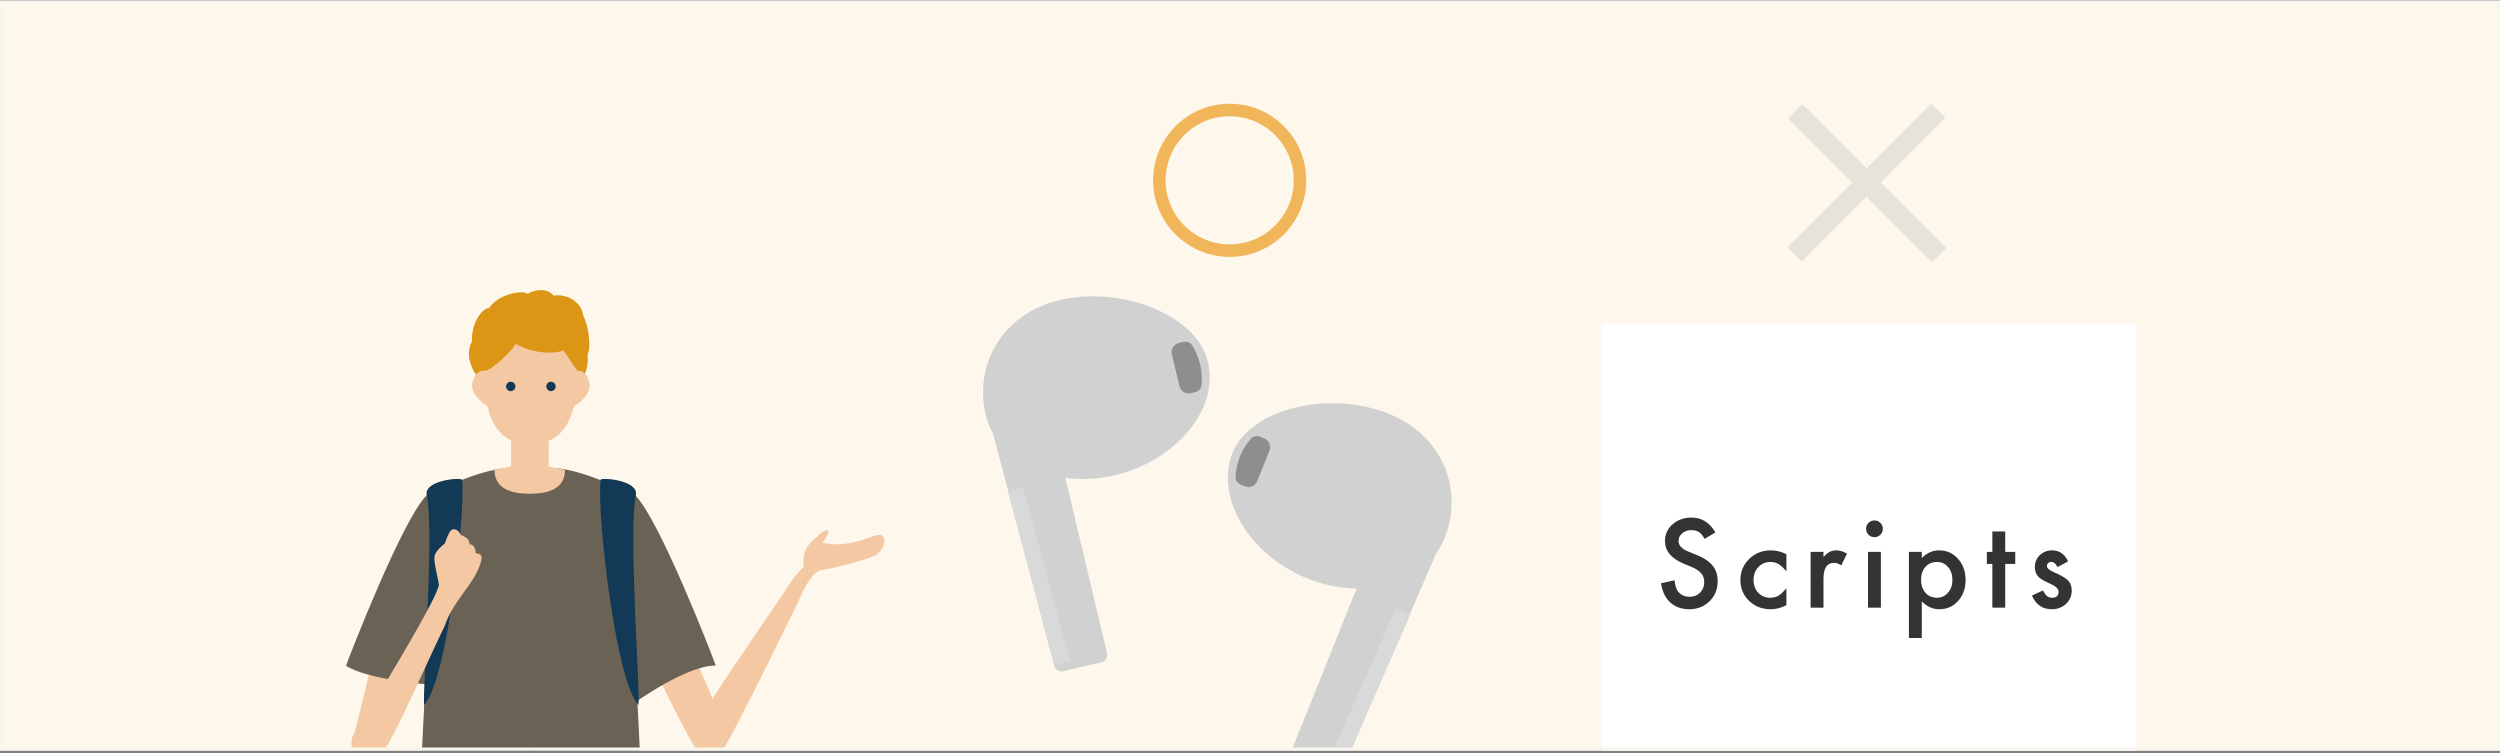 <svg width="800" height="241" viewBox="0 0 800 241" fill="none" xmlns="http://www.w3.org/2000/svg">
<rect x="0" y="0" width="800" height="241" fill="#808080" stroke="none"/>
<g clip-path="url(#clip0_2299_3228)">
<rect y="0.2" width="800" height="240" fill="#FEF7EC"/>
<g clip-path="url(#clip1_2299_3228)">
<path d="M113.479 234.457C115.678 226.743 122.113 196.023 124.476 194.513C126.838 193.003 136.342 201.129 136.342 201.129C136.342 201.129 124.666 232.288 124.394 236.351C124.123 240.414 113.479 234.43 113.479 234.43V234.457Z" fill="#F5C8A4"/>
<path d="M224.538 242.254C220.79 238.52 206.453 207.636 206.453 207.636L214.817 194.541C214.817 194.541 229.045 224.217 229.018 226.771C228.991 229.324 224.538 242.254 224.538 242.254Z" fill="#F5C8A4"/>
<path d="M163.876 149.847C155.024 149.298 140.143 157.04 136.559 158.44C128.793 166.182 111.957 209.53 110.735 213.016C117.361 217.491 137.292 219.056 137.292 219.056L163.876 149.847Z" fill="#6A6355"/>
<path d="M170.147 148.859L162.109 149.847L136.666 208.075C136.666 208.075 133.353 266.138 133.299 294.14C142.64 294.854 162.815 295.375 170.038 295.375C170.038 283.406 170.147 148.887 170.147 148.887V148.859Z" fill="#6A6355"/>
<path d="M175.907 149.847C184.759 149.298 199.64 157.04 203.224 158.44C211.017 166.182 227.826 209.502 229.048 212.989C219.761 212.852 203.224 224.794 203.224 224.794L175.907 149.847Z" fill="#6A6355"/>
<path d="M169.632 148.859L177.669 149.847L203.113 208.075C203.113 208.075 206.425 266.138 206.48 294.14C197.139 294.854 176.963 295.375 169.74 295.375C169.74 283.406 169.632 148.887 169.632 148.887V148.859Z" fill="#6A6355"/>
<path d="M257.014 189.105C257.014 189.105 259.919 182.736 262.933 182.406C265.947 182.077 278.14 179.002 280.312 177.602C282.484 176.202 283.869 172.99 282.321 171.398C280.773 169.806 273.198 175.9 263.178 173.676C266.463 169.668 265.133 168.46 262.282 170.986C259.213 173.704 256.579 175.488 257.177 181.281L254.027 184.85C235.399 212.907 221.279 231.355 222.067 236.928C222.854 242.501 227.307 246.509 231.679 239.426C236.051 232.343 255.412 192.839 257.014 189.132V189.105Z" fill="#F5C8A4"/>
<path d="M155.13 124.124C152.958 120.72 147.935 115.476 151.03 109.162C150.759 103.232 154.424 98.538 156.515 98.593C159.204 94.2 167.133 92.69 168.843 94.008C171.722 92.306 175.55 92.388 177.098 94.612C180.818 93.898 185.95 96.177 186.629 100.926C188.53 104.852 189.154 111.276 188.041 113.28C188.123 115.888 188.313 118.606 185.624 122.175C182.936 125.743 155.13 124.124 155.13 124.124Z" fill="#DC9615"/>
<path d="M184.731 120.363C184.731 132.414 180.821 142.16 169.905 142.16C158.283 142.16 155.079 132.387 155.079 120.363C155.079 108.338 161.732 98.565 169.905 98.565C178.079 98.565 184.731 108.338 184.731 120.363Z" fill="#F5C8A4"/>
<path d="M174.193 133.787C173.106 137.768 171.45 135.297 163.548 133.238C155.619 131.179 150.107 126.293 151.193 122.312C152.279 118.331 154.886 116.657 160.697 122.312C168.626 130.026 175.306 129.807 174.22 133.787H174.193Z" fill="#F5C8A4"/>
<path d="M165.559 133.787C166.646 137.768 168.302 135.297 176.204 133.238C184.133 131.179 189.645 126.293 188.559 122.312C187.473 118.331 184.866 116.657 179.055 122.312C171.126 130.026 164.446 129.807 165.532 133.787H165.559Z" fill="#F5C8A4"/>
<path d="M175.552 133.238H163.55V152.84H175.552V133.238Z" fill="#F5C8A4"/>
<path d="M158.254 150.369C158.254 156.271 163.305 158.001 169.523 158.001C175.741 158.001 180.792 156.271 180.792 150.369L169.631 148.035L158.254 150.369Z" fill="#F5C8A4"/>
<path d="M164.936 123.657C164.936 124.481 164.257 125.167 163.443 125.167C162.628 125.167 161.949 124.481 161.949 123.657C161.949 122.834 162.628 122.147 163.443 122.147C164.257 122.147 164.936 122.834 164.936 123.657Z" fill="#123955"/>
<path d="M177.807 123.657C177.807 124.481 177.128 125.167 176.314 125.167C175.499 125.167 174.82 124.481 174.82 123.657C174.82 122.834 175.499 122.147 176.314 122.147C177.128 122.147 177.807 122.834 177.807 123.657Z" fill="#123955"/>
<path d="M155.049 118.688C157.221 118.523 163.548 112.758 164.933 110.068C171.613 113.582 178.266 113.17 180.248 112.072C181.497 113.774 184.131 118.002 184.62 118.358C185.407 115.201 185.787 101.64 180.248 99.334C174.681 97.028 168.192 97.549 164.933 98.592C161.675 99.635 155.646 106.911 155.049 110.589C154.425 114.295 155.049 118.715 155.049 118.715V118.688Z" fill="#DC9615"/>
<path d="M136.562 158.468C135.503 153.608 147.967 152.647 147.858 153.581C149.026 163.958 143.215 217.491 135.72 225.617C135.177 220.621 139.006 169.531 136.562 158.468Z" fill="#123955"/>
<path d="M203.467 158.468C204.526 153.608 192.063 152.647 192.171 153.581C191.004 163.958 196.815 217.491 204.309 225.617C204.852 220.621 201.023 169.531 203.467 158.468Z" fill="#123955"/>
<path d="M140.442 186.936C139.899 183.862 138.623 179.304 139.111 177.712C139.627 176.147 141.555 174.528 142.288 173.951C142.533 173.512 143.429 170.574 144.325 169.723C145.221 168.872 146.687 169.476 147.448 171.178C148.561 171.7 150.244 172.249 150.299 174.198C151.141 174.143 152.2 174.967 152.2 176.998C153.204 177.245 154.426 177.245 154.073 179.002C152.634 186.25 145.14 191.741 142.397 200.086C134.604 216.311 127.761 232.618 122.9 240.25C118.04 247.882 109.513 240.415 113.478 234.43C118.501 226.853 140.985 190.011 140.442 186.909V186.936Z" fill="#F5C8A4"/>
</g>
<path d="M317.123 136.249C316.729 134.754 317.821 133.279 319.366 133.219L334.1 132.646C335.254 132.602 336.278 133.379 336.545 134.503L354.252 208.987C354.561 210.286 353.758 211.589 352.46 211.898L340.255 214.799C338.978 215.103 337.693 214.332 337.359 213.063L317.123 136.249Z" fill="#D1D1D1"/>
<path d="M322.577 157.5L327.347 155.817L342.444 211.502L337.515 212.832L322.577 157.5Z" fill="#D9D9D9"/>
<path d="M386.549 115.812C390.177 131.071 376.13 147.479 356.867 152.058C337.605 156.637 319.049 147.98 315.422 132.721C311.794 117.462 319.935 100.595 339.198 96.016C358.46 91.437 382.922 100.554 386.549 115.812Z" fill="#D1D1D1"/>
<path d="M374.999 113.381C374.613 111.758 375.616 110.129 377.239 109.743L378.623 109.414C379.678 109.163 380.786 109.5 381.385 110.404C382.228 111.674 383.375 113.783 384.047 116.612C384.72 119.442 384.645 121.842 384.464 123.355C384.335 124.431 383.498 125.231 382.443 125.481L381.059 125.811C379.435 126.196 377.807 125.193 377.421 123.57L374.999 113.381Z" fill="#8E8E8E"/>
<path d="M460.461 175.043C461.085 173.6 460.188 171.955 458.637 171.699L443.787 169.246C442.669 169.061 441.572 169.679 441.15 170.731L412.641 241.836C412.145 243.075 412.746 244.482 413.985 244.978L425.635 249.649C426.85 250.137 428.233 249.567 428.753 248.365L460.461 175.043Z" fill="#D1D1D1"/>
<path d="M394.434 144.919C388.597 159.476 400.072 177.775 418.449 185.143C436.826 192.511 456.456 186.684 462.292 172.126C468.129 157.569 462.563 139.686 444.186 132.318C425.809 124.95 400.27 130.361 394.434 144.919Z" fill="#D1D1D1"/>
<path d="M406.216 144.22C406.836 142.671 406.084 140.912 404.536 140.291L403.215 139.762C402.209 139.358 401.063 139.528 400.337 140.333C399.317 141.465 397.872 143.382 396.789 146.082C395.707 148.782 395.427 151.166 395.383 152.689C395.352 153.773 396.063 154.687 397.069 155.091L398.39 155.62C399.938 156.241 401.697 155.489 402.318 153.94L406.216 144.22Z" fill="#8E8E8E"/>
<path d="M446.648 194.715L451.416 196.404L428.167 249.207L423.497 247.145L446.648 194.715Z" fill="#D9D9D9"/>
<rect x="512.429" y="103.6" width="171.136" height="227.4" fill="white"/>
<path d="M661.799 179.648L658.392 181.461C657.855 180.362 657.189 179.813 656.396 179.813C656.017 179.813 655.694 179.941 655.425 180.198C655.156 180.442 655.022 180.759 655.022 181.15C655.022 181.834 655.816 182.511 657.403 183.183C659.589 184.123 661.06 184.99 661.817 185.784C662.574 186.577 662.953 187.646 662.953 188.989C662.953 190.71 662.318 192.151 661.048 193.311C659.815 194.41 658.325 194.959 656.579 194.959C653.588 194.959 651.469 193.5 650.224 190.582L653.74 188.952C654.229 189.807 654.601 190.35 654.857 190.582C655.358 191.046 655.956 191.278 656.652 191.278C658.044 191.278 658.74 190.643 658.74 189.373C658.74 188.641 658.203 187.957 657.128 187.322C656.713 187.115 656.298 186.913 655.883 186.718C655.468 186.522 655.047 186.321 654.619 186.113C653.423 185.527 652.58 184.941 652.092 184.355C651.469 183.61 651.158 182.652 651.158 181.48C651.158 179.929 651.689 178.647 652.751 177.633C653.838 176.62 655.156 176.113 656.707 176.113C658.99 176.113 660.688 177.292 661.799 179.648Z" fill="#333333"/>
<path d="M641.675 180.454V194.447H637.554V180.454H635.796V176.608H637.554V170.069H641.675V176.608H644.88V180.454H641.675Z" fill="#333333"/>
<path d="M614.976 204.154H610.855V176.608H614.976V178.549C616.6 176.925 618.444 176.113 620.508 176.113C622.962 176.113 624.983 177.017 626.57 178.824C628.182 180.619 628.987 182.884 628.987 185.619C628.987 188.293 628.188 190.521 626.588 192.304C625.001 194.074 622.998 194.959 620.581 194.959C618.493 194.959 616.625 194.123 614.976 192.45V204.154ZM624.775 185.637C624.775 183.928 624.311 182.536 623.383 181.461C622.443 180.375 621.258 179.831 619.83 179.831C618.316 179.831 617.089 180.356 616.149 181.406C615.208 182.456 614.738 183.836 614.738 185.546C614.738 187.218 615.208 188.598 616.149 189.685C617.076 190.747 618.297 191.278 619.812 191.278C621.24 191.278 622.418 190.741 623.346 189.666C624.299 188.592 624.775 187.249 624.775 185.637Z" fill="#333333"/>
<path d="M601.886 176.608V194.447H597.765V176.608H601.886ZM597.143 169.19C597.143 168.47 597.405 167.847 597.93 167.322C598.455 166.797 599.084 166.534 599.817 166.534C600.561 166.534 601.196 166.797 601.721 167.322C602.246 167.835 602.509 168.464 602.509 169.208C602.509 169.953 602.246 170.588 601.721 171.113C601.209 171.638 600.58 171.901 599.835 171.901C599.09 171.901 598.455 171.638 597.93 171.113C597.405 170.588 597.143 169.947 597.143 169.19Z" fill="#333333"/>
<path d="M579.395 176.608H583.515V178.201C584.272 177.408 584.944 176.864 585.53 176.571C586.128 176.266 586.837 176.113 587.655 176.113C588.741 176.113 589.877 176.467 591.061 177.176L589.175 180.948C588.393 180.387 587.63 180.106 586.885 180.106C584.639 180.106 583.515 181.803 583.515 185.198V194.447H579.395V176.608Z" fill="#333333"/>
<path d="M571.652 177.377V182.853C570.712 181.705 569.869 180.918 569.125 180.491C568.392 180.051 567.531 179.831 566.542 179.831C564.991 179.831 563.703 180.375 562.678 181.461C561.652 182.548 561.139 183.909 561.139 185.546C561.139 187.218 561.634 188.592 562.623 189.666C563.624 190.741 564.9 191.278 566.451 191.278C567.44 191.278 568.313 191.064 569.07 190.637C569.802 190.222 570.663 189.416 571.652 188.22V193.659C569.979 194.526 568.307 194.959 566.634 194.959C563.874 194.959 561.567 194.068 559.711 192.285C557.855 190.491 556.927 188.262 556.927 185.6C556.927 182.939 557.867 180.692 559.747 178.861C561.628 177.029 563.935 176.113 566.67 176.113C568.429 176.113 570.089 176.535 571.652 177.377Z" fill="#333333"/>
<path d="M548.928 170.381L545.466 172.432C544.819 171.309 544.202 170.576 543.616 170.234C543.006 169.843 542.218 169.648 541.254 169.648C540.069 169.648 539.086 169.984 538.305 170.655C537.523 171.315 537.133 172.145 537.133 173.146C537.133 174.526 538.158 175.637 540.21 176.479L543.03 177.633C545.326 178.561 547.005 179.697 548.067 181.04C549.129 182.371 549.66 184.007 549.66 185.948C549.66 188.549 548.793 190.698 547.06 192.395C545.313 194.105 543.146 194.959 540.558 194.959C538.103 194.959 536.077 194.233 534.477 192.78C532.902 191.327 531.919 189.282 531.528 186.644L535.851 185.692C536.046 187.353 536.388 188.5 536.876 189.135C537.755 190.356 539.038 190.967 540.722 190.967C542.053 190.967 543.158 190.521 544.038 189.63C544.917 188.738 545.356 187.609 545.356 186.241C545.356 185.692 545.277 185.191 545.118 184.74C544.972 184.276 544.733 183.854 544.404 183.476C544.086 183.085 543.671 182.725 543.158 182.395C542.646 182.053 542.035 181.73 541.327 181.425L538.598 180.289C534.727 178.653 532.792 176.26 532.792 173.11C532.792 170.985 533.604 169.208 535.228 167.78C536.852 166.339 538.873 165.619 541.29 165.619C544.55 165.619 547.096 167.206 548.928 170.381Z" fill="#333333"/>
<circle cx="393.501" cy="57.702" r="22.5" stroke="#F0B659" stroke-width="4"/>
<path fill-rule="evenodd" clip-rule="evenodd" d="M601.803 58.401L622.563 37.641L618.036 33.113L597.276 53.872L576.731 33.316L572.202 37.843L592.748 58.4L572.002 79.146L576.53 83.674L597.275 62.929L618.224 83.888L622.753 79.362L601.803 58.401Z" fill="#949494" fill-opacity="0.2"/>
</g>
<rect x="0.5" y="0.7" width="799" height="239" stroke="#F8F5EE"/>
<defs>
<clipPath id="clip0_2299_3228">
<rect y="0.2" width="800" height="240" fill="white"/>
</clipPath>
<clipPath id="clip1_2299_3228">
<rect width="172" height="167.77" fill="white" transform="translate(111 92.8)"/>
</clipPath>
</defs>
</svg>
